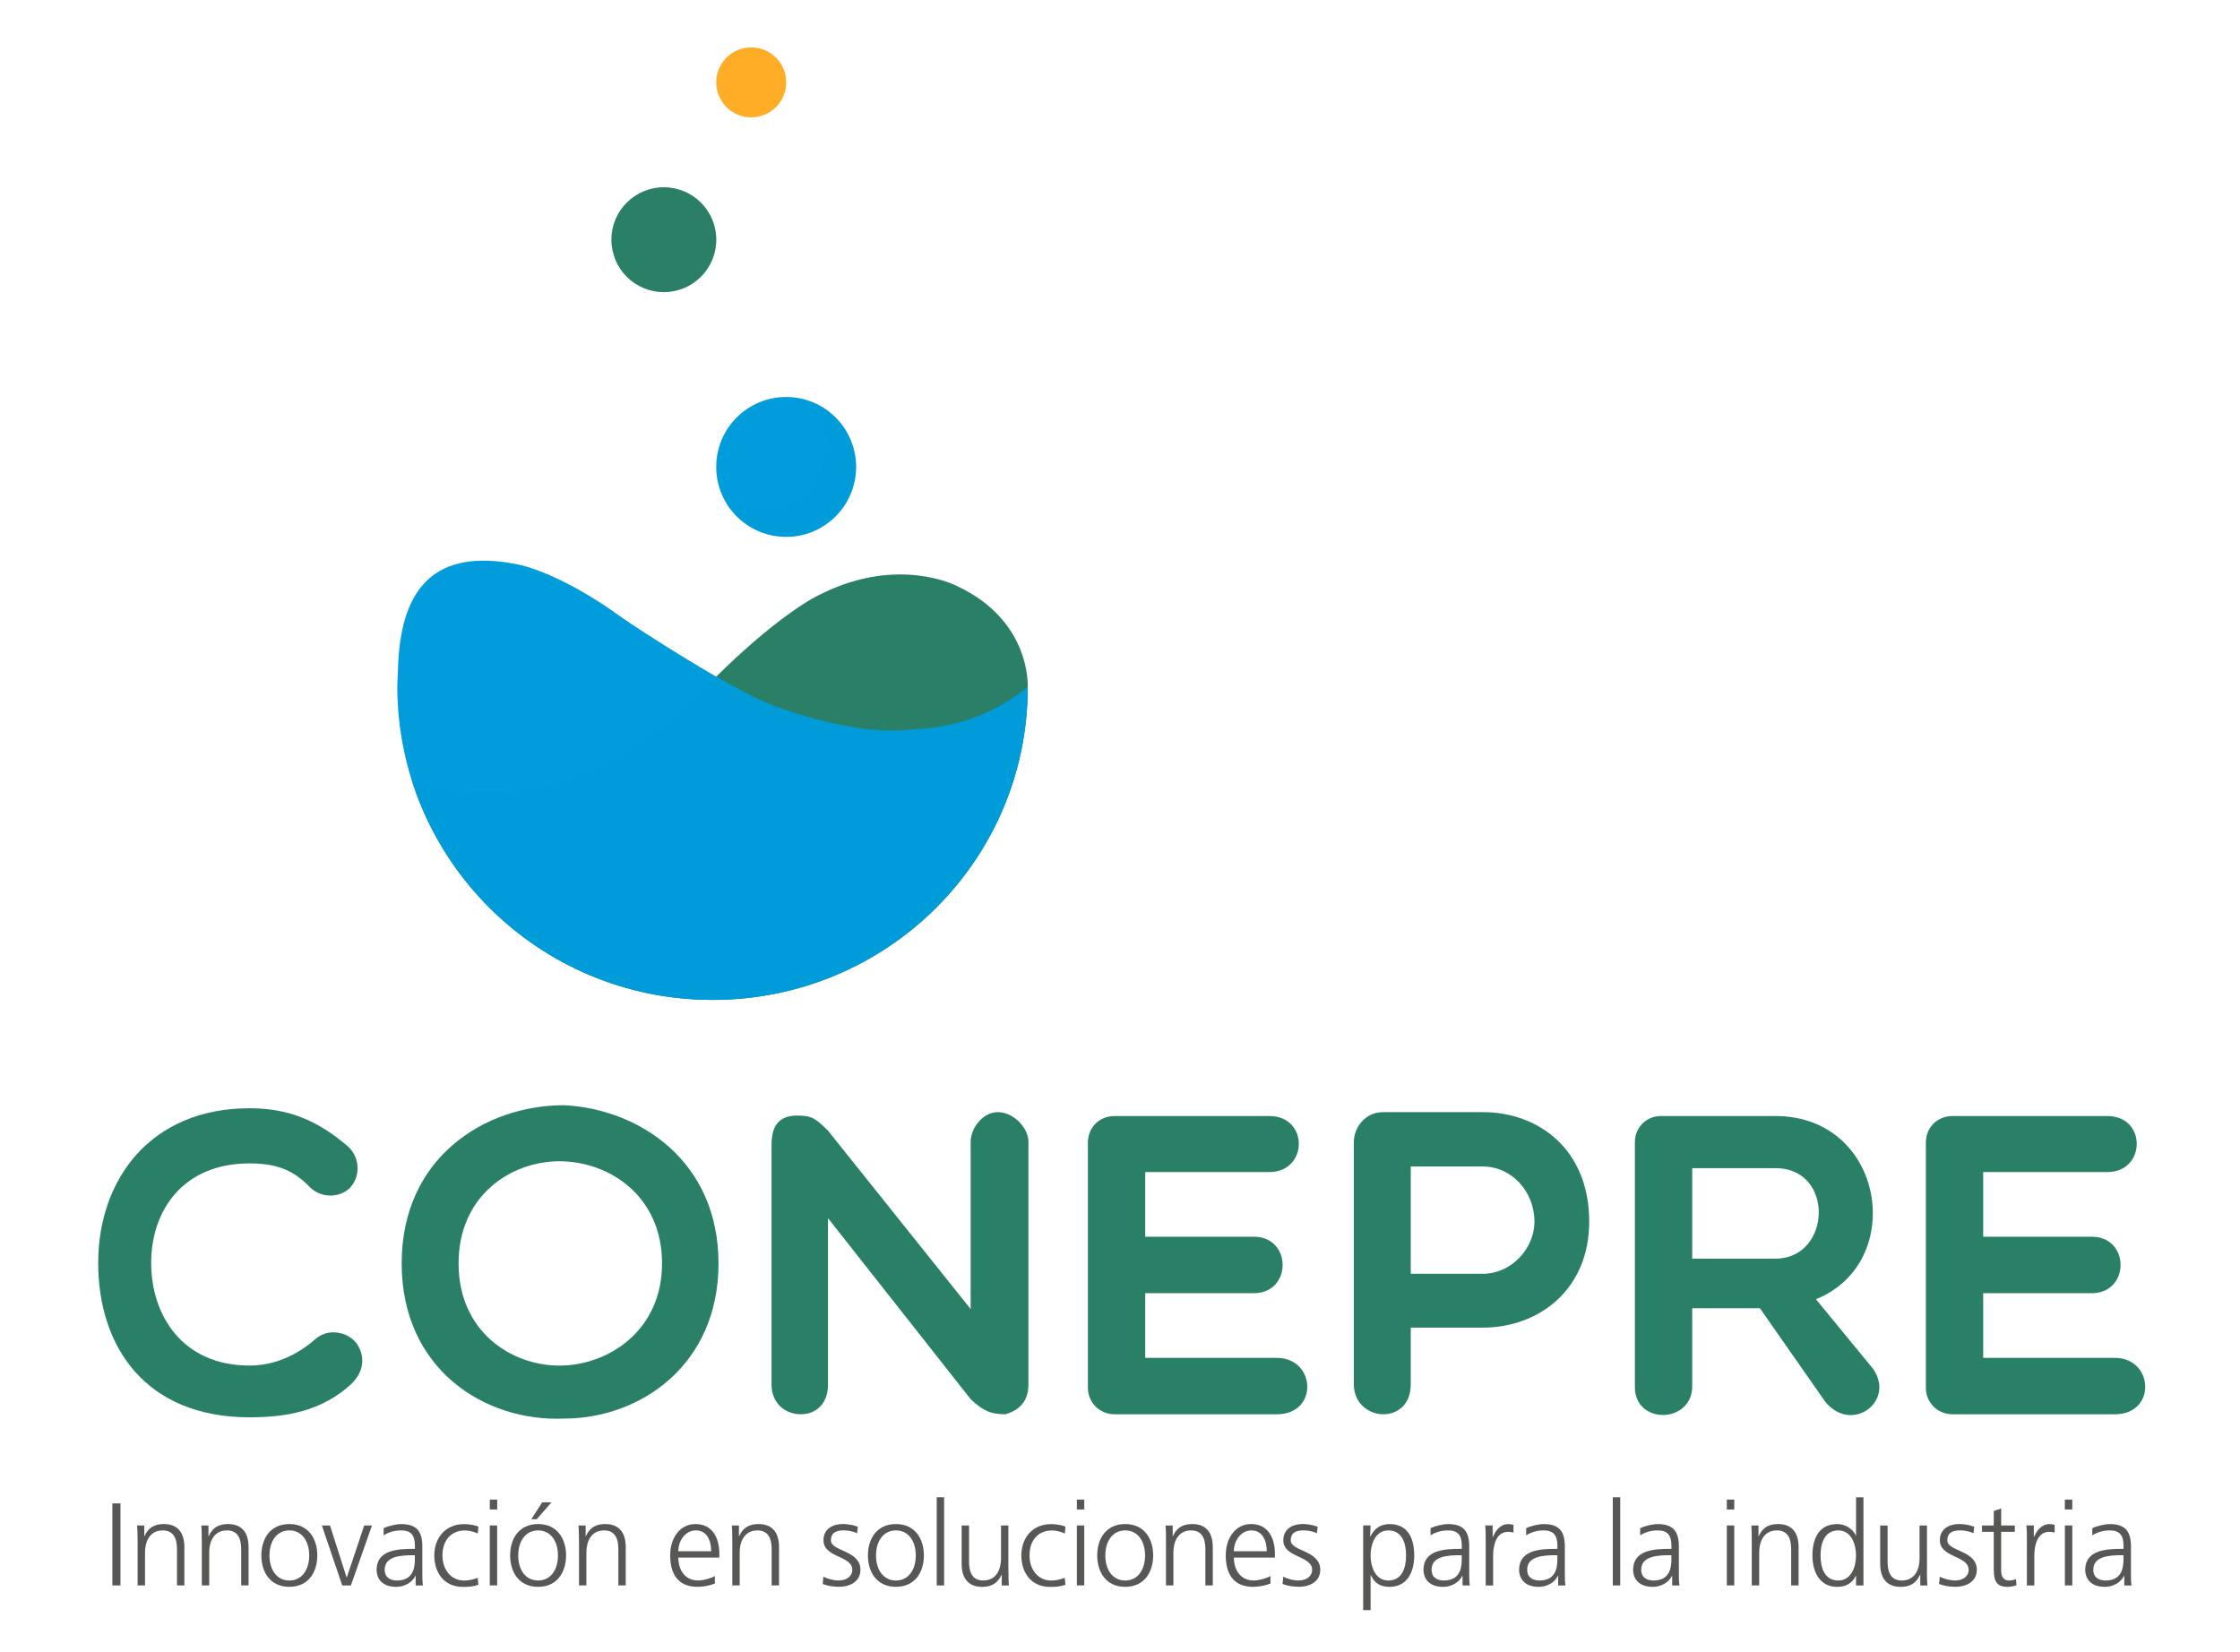 <svg xmlns="http://www.w3.org/2000/svg" viewBox="0 0 566.93 418.13"><defs><style>.cls-1,.cls-2{fill:#ffac27;}.cls-3,.cls-4{fill:#009cdb;}.cls-3,.cls-5,.cls-2{mix-blend-mode:multiply;opacity:.2;}.cls-6{isolation:isolate;}.cls-7{fill:#575756;}.cls-8,.cls-5{fill:#2a7f67;}</style></defs><g class="cls-6"><g id="Capa_1"><path class="cls-8" d="M24.85,319.7c0-21.06,13.2-39.17,38.29-39.17,9.49,0,17.02,2.84,24.98,9.71,2.95,2.73,3.27,7.53.33,10.58-2.95,2.62-7.42,2.29-10.04-.33-4.47-4.69-9.06-6-15.27-6-16.8,0-24.88,11.89-24.88,25.2s7.96,25.97,24.88,25.97c6.22,0,12-2.51,17.02-6.98,3.38-2.62,8.07-1.31,10.04,1.31,1.75,2.4,2.62,6.44-1.2,10.26-7.64,7.09-16.8,8.51-25.86,8.51-26.4,0-38.29-18-38.29-39.06Z"></path><path class="cls-8" d="M142.79,359.08c-20.18.87-41.13-12.55-41.13-39.28s20.95-40.04,41.13-40.04c19.09.98,39.06,14.18,39.06,40.04s-19.97,39.28-39.06,39.28ZM141.59,293.95c-12.22,0-25.53,8.62-25.53,25.86s13.31,25.86,25.53,25.86,25.97-8.73,25.97-25.86-13.42-25.86-25.97-25.86Z"></path><path class="cls-8" d="M195.26,290.13c0-3.93.87-7.75,6.55-7.75,3.93,0,4.8.98,7.75,3.82l36.11,45.17v-42.33c0-3.6,3.16-7.53,6.87-7.53,3.93,0,7.75,3.93,7.75,7.53v61.42c0,4.8-2.95,6.66-5.78,7.53-3.82,0-5.67-.87-8.84-3.82l-36.11-45.82v42.11c0,4.8-2.95,7.53-6.87,7.53s-7.42-2.73-7.42-7.53v-60.33Z"></path><path class="cls-8" d="M282.1,357.99c-3.82,0-6.76-2.95-6.76-6.76v-61.97c0-3.93,2.95-6.76,6.76-6.76h39.17c10.04,0,9.82,14.18,0,14.18h-31.42v16.37h27.49c9.71,0,9.71,14.29,0,14.29h-27.49v16.37h33.28c9.93,0,10.69,14.29,0,14.29h-41.02Z"></path><path class="cls-8" d="M342.65,289.04c0-3.6,2.84-7.53,7.42-7.53h25.2c14.18,0,26.95,9.49,26.95,27.71,0,17.24-12.76,26.84-26.95,26.84h-18.22v14.4c0,4.8-3.05,7.53-6.98,7.53-3.6,0-7.42-2.73-7.42-7.53v-61.42ZM357.05,295.26v27.17h18.22c7.31,0,13.09-6.44,13.09-13.2,0-7.64-5.78-13.96-13.09-13.96h-18.22Z"></path><path class="cls-8" d="M428.29,350.9c0,9.49-14.51,9.82-14.51.22v-61.97c0-3.82,2.95-6.65,6.55-6.65h29.02c27.71,0,33.38,37.09,10.25,46.37l14.51,17.67c5.67,8.4-5.67,16.47-12.22,8.18l-16.47-23.57h-17.13v19.75ZM428.29,318.6h21.06c14.18,0,15.06-22.91,0-22.91h-21.06v22.91Z"></path><path class="cls-8" d="M494.18,357.99c-3.82,0-6.76-2.95-6.76-6.76v-61.97c0-3.93,2.95-6.76,6.76-6.76h39.17c10.04,0,9.82,14.18,0,14.18h-31.42v16.37h27.49c9.71,0,9.71,14.29,0,14.29h-27.49v16.37h33.28c9.93,0,10.69,14.29,0,14.29h-41.02Z"></path><path class="cls-7" d="M28.44,380.55h2.05v20.77h-2.05v-20.77Z"></path><path class="cls-7" d="M34.81,389.71c0-1.16,0-2.35-.12-3.57h1.82v2.71h.06c.62-1.37,1.76-3.07,4.91-3.07,3.75,0,5.18,2.5,5.18,5.83v9.7h-1.87v-9.22c0-2.86-1.01-4.7-3.6-4.7-3.42,0-4.49,3-4.49,5.53v8.39h-1.87v-11.6Z"></path><path class="cls-7" d="M51.06,389.71c0-1.16,0-2.35-.12-3.57h1.82v2.71h.06c.62-1.37,1.76-3.07,4.91-3.07,3.75,0,5.18,2.5,5.18,5.83v9.7h-1.87v-9.22c0-2.86-1.01-4.7-3.6-4.7-3.42,0-4.49,3-4.49,5.53v8.39h-1.87v-11.6Z"></path><path class="cls-7" d="M73.23,385.78c4.91,0,7.08,3.81,7.08,7.94s-2.17,7.95-7.08,7.95-7.08-3.81-7.08-7.95,2.17-7.94,7.08-7.94ZM73.23,400.07c3.27,0,5.03-2.83,5.03-6.34s-1.76-6.34-5.03-6.34-5.03,2.83-5.03,6.34,1.76,6.34,5.03,6.34Z"></path><path class="cls-7" d="M88.82,401.32h-2.2l-5.15-15.17h2.05l4.2,13.12h.06l4.4-13.12h1.96l-5.33,15.17Z"></path><path class="cls-7" d="M105.19,398.88h-.06c-.83,1.81-2.95,2.8-4.82,2.8-4.31,0-5-2.92-5-4.29,0-5.09,5.42-5.33,9.34-5.33h.36v-.77c0-2.59-.92-3.9-3.45-3.9-1.58,0-3.06.36-4.46,1.25v-1.81c1.16-.57,3.12-1.04,4.46-1.04,3.75,0,5.33,1.7,5.33,5.65v6.7c0,1.22,0,2.14.15,3.18h-1.84v-2.44ZM105.01,393.67h-.54c-3.24,0-7.11.33-7.11,3.66,0,1.99,1.43,2.74,3.15,2.74,4.4,0,4.49-3.84,4.49-5.47v-.92Z"></path><path class="cls-7" d="M120.93,388.17c-1.01-.45-2.23-.77-3.24-.77-3.66,0-5.71,2.65-5.71,6.34,0,3.45,2.08,6.34,5.5,6.34,1.19,0,2.29-.27,3.42-.68l.18,1.75c-1.28.45-2.47.54-3.9.54-4.88,0-7.26-3.72-7.26-7.95,0-4.67,3.01-7.94,7.5-7.94,1.81,0,3.12.42,3.66.6l-.15,1.79Z"></path><path class="cls-7" d="M125.84,382.09h-1.87v-2.5h1.87v2.5ZM123.96,386.14h1.87v15.17h-1.87v-15.17Z"></path><path class="cls-7" d="M136.19,385.78c4.91,0,7.08,3.81,7.08,7.94s-2.17,7.95-7.08,7.95-7.08-3.81-7.08-7.95,2.17-7.94,7.08-7.94ZM136.19,400.07c3.27,0,5.03-2.83,5.03-6.34s-1.76-6.34-5.03-6.34-5.03,2.83-5.03,6.34,1.76,6.34,5.03,6.34ZM137.23,380.28h2.35l-3.75,4.28h-1.37l2.77-4.28Z"></path><path class="cls-7" d="M146.52,389.71c0-1.16,0-2.35-.12-3.57h1.82v2.71h.06c.62-1.37,1.76-3.07,4.91-3.07,3.75,0,5.18,2.5,5.18,5.83v9.7h-1.87v-9.22c0-2.86-1.01-4.7-3.6-4.7-3.42,0-4.49,3-4.49,5.53v8.39h-1.87v-11.6Z"></path><path class="cls-7" d="M180.92,400.84c-1.31.54-3.01.83-4.4.83-5.03,0-6.9-3.39-6.9-7.95s2.56-7.94,6.4-7.94c4.28,0,6.04,3.45,6.04,7.53v.95h-10.38c0,3.21,1.73,5.8,5,5.8,1.37,0,3.36-.57,4.25-1.13v1.9ZM180,392.66c0-2.65-1.07-5.27-3.87-5.27s-4.46,2.77-4.46,5.27h8.33Z"></path><path class="cls-7" d="M185.33,389.71c0-1.16,0-2.35-.12-3.57h1.81v2.71h.06c.62-1.37,1.76-3.07,4.91-3.07,3.75,0,5.18,2.5,5.18,5.83v9.7h-1.87v-9.22c0-2.86-1.01-4.7-3.6-4.7-3.42,0-4.49,3-4.49,5.53v8.39h-1.87v-11.6Z"></path><path class="cls-7" d="M208.39,399.11c1.13.57,2.5.95,3.96.95,1.79,0,3.36-.98,3.36-2.71,0-3.6-7.29-3.04-7.29-7.44,0-3,2.44-4.14,4.94-4.14.8,0,2.41.18,3.75.68l-.18,1.64c-.98-.45-2.32-.71-3.36-.71-1.93,0-3.27.59-3.27,2.53,0,2.83,7.47,2.47,7.47,7.44,0,3.21-3.01,4.31-5.3,4.31-1.46,0-2.92-.18-4.25-.71l.18-1.84Z"></path><path class="cls-7" d="M226.75,385.78c4.91,0,7.08,3.81,7.08,7.94s-2.17,7.95-7.08,7.95-7.08-3.81-7.08-7.95,2.17-7.94,7.08-7.94ZM226.75,400.07c3.27,0,5.03-2.83,5.03-6.34s-1.76-6.34-5.03-6.34-5.03,2.83-5.03,6.34,1.76,6.34,5.03,6.34Z"></path><path class="cls-7" d="M237.08,379h1.87v22.32h-1.87v-22.32Z"></path><path class="cls-7" d="M255.23,397.75c0,1.16,0,2.35.12,3.57h-1.81v-2.71h-.06c-.62,1.37-1.76,3.07-4.91,3.07-3.75,0-5.18-2.5-5.18-5.83v-9.7h1.87v9.22c0,2.86,1.01,4.7,3.6,4.7,3.42,0,4.49-3,4.49-5.53v-8.39h1.87v11.6Z"></path><path class="cls-7" d="M269.51,388.17c-1.01-.45-2.23-.77-3.24-.77-3.66,0-5.71,2.65-5.71,6.34,0,3.45,2.08,6.34,5.5,6.34,1.19,0,2.29-.27,3.42-.68l.18,1.75c-1.28.45-2.47.54-3.9.54-4.88,0-7.26-3.72-7.26-7.95,0-4.67,3.01-7.94,7.5-7.94,1.81,0,3.12.42,3.66.6l-.15,1.79Z"></path><path class="cls-7" d="M274.42,382.09h-1.87v-2.5h1.87v2.5ZM272.55,386.14h1.87v15.17h-1.87v-15.17Z"></path><path class="cls-7" d="M284.78,385.78c4.91,0,7.08,3.81,7.08,7.94s-2.17,7.95-7.08,7.95-7.08-3.81-7.08-7.95,2.17-7.94,7.08-7.94ZM284.78,400.07c3.27,0,5.03-2.83,5.03-6.34s-1.76-6.34-5.03-6.34-5.03,2.83-5.03,6.34,1.76,6.34,5.03,6.34Z"></path><path class="cls-7" d="M295.1,389.71c0-1.16,0-2.35-.12-3.57h1.82v2.71h.06c.62-1.37,1.75-3.07,4.91-3.07,3.75,0,5.18,2.5,5.18,5.83v9.7h-1.88v-9.22c0-2.86-1.01-4.7-3.6-4.7-3.42,0-4.49,3-4.49,5.53v8.39h-1.88v-11.6Z"></path><path class="cls-7" d="M321.53,400.84c-1.31.54-3,.83-4.4.83-5.03,0-6.9-3.39-6.9-7.95s2.56-7.94,6.4-7.94c4.28,0,6.04,3.45,6.04,7.53v.95h-10.38c0,3.21,1.73,5.8,5,5.8,1.37,0,3.36-.57,4.25-1.13v1.9ZM320.61,392.66c0-2.65-1.07-5.27-3.87-5.27s-4.46,2.77-4.46,5.27h8.33Z"></path><path class="cls-7" d="M324.77,399.11c1.13.57,2.5.95,3.96.95,1.79,0,3.36-.98,3.36-2.71,0-3.6-7.29-3.04-7.29-7.44,0-3,2.44-4.14,4.94-4.14.8,0,2.41.18,3.75.68l-.18,1.64c-.98-.45-2.32-.71-3.36-.71-1.93,0-3.27.59-3.27,2.53,0,2.83,7.47,2.47,7.47,7.44,0,3.21-3,4.31-5.3,4.31-1.46,0-2.92-.18-4.25-.71l.18-1.84Z"></path><path class="cls-7" d="M345.01,386.14h1.88l-.12,2.77h.06c.48-.83,1.64-3.12,4.85-3.12,4.46,0,6.25,3.33,6.25,7.94s-2.08,7.95-6.25,7.95c-2.38,0-3.81-.98-4.73-2.95h-.06v8.84h-1.88v-21.42ZM351.38,387.39c-3.33,0-4.49,3.57-4.49,6.34s1.16,6.34,4.49,6.34c3.57,0,4.49-3.39,4.49-6.34s-.92-6.34-4.49-6.34Z"></path><path class="cls-7" d="M370.15,398.88h-.06c-.83,1.81-2.95,2.8-4.82,2.8-4.31,0-5-2.92-5-4.29,0-5.09,5.42-5.33,9.34-5.33h.36v-.77c0-2.59-.92-3.9-3.45-3.9-1.58,0-3.06.36-4.46,1.25v-1.81c1.16-.57,3.12-1.04,4.46-1.04,3.75,0,5.33,1.7,5.33,5.65v6.7c0,1.22,0,2.14.15,3.18h-1.84v-2.44ZM369.97,393.67h-.54c-3.24,0-7.11.33-7.11,3.66,0,1.99,1.43,2.74,3.15,2.74,4.4,0,4.49-3.84,4.49-5.47v-.92Z"></path><path class="cls-7" d="M376.02,389.53c0-1.67,0-2.29-.12-3.39h1.88v2.92h.06c.68-1.7,1.96-3.27,3.9-3.27.45,0,.98.09,1.31.18v1.96c-.39-.12-.89-.18-1.37-.18-2.98,0-3.78,3.33-3.78,6.07v7.5h-1.88v-11.78Z"></path><path class="cls-7" d="M394.35,398.88h-.06c-.83,1.81-2.95,2.8-4.82,2.8-4.31,0-5-2.92-5-4.29,0-5.09,5.42-5.33,9.34-5.33h.36v-.77c0-2.59-.92-3.9-3.45-3.9-1.58,0-3.06.36-4.46,1.25v-1.81c1.16-.57,3.12-1.04,4.46-1.04,3.75,0,5.33,1.7,5.33,5.65v6.7c0,1.22,0,2.14.15,3.18h-1.84v-2.44ZM394.17,393.67h-.54c-3.24,0-7.11.33-7.11,3.66,0,1.99,1.43,2.74,3.15,2.74,4.4,0,4.49-3.84,4.49-5.47v-.92Z"></path><path class="cls-7" d="M408.19,379h1.88v22.32h-1.88v-22.32Z"></path><path class="cls-7" d="M423.21,398.88h-.06c-.83,1.81-2.95,2.8-4.82,2.8-4.31,0-5-2.92-5-4.29,0-5.09,5.42-5.33,9.34-5.33h.36v-.77c0-2.59-.92-3.9-3.45-3.9-1.58,0-3.06.36-4.46,1.25v-1.81c1.16-.57,3.12-1.04,4.46-1.04,3.75,0,5.33,1.7,5.33,5.65v6.7c0,1.22,0,2.14.15,3.18h-1.84v-2.44ZM423.03,393.67h-.54c-3.24,0-7.11.33-7.11,3.66,0,1.99,1.43,2.74,3.15,2.74,4.4,0,4.49-3.84,4.49-5.47v-.92Z"></path><path class="cls-7" d="M438.93,382.09h-1.88v-2.5h1.88v2.5ZM437.05,386.14h1.88v15.17h-1.88v-15.17Z"></path><path class="cls-7" d="M443.36,389.71c0-1.16,0-2.35-.12-3.57h1.82v2.71h.06c.62-1.37,1.75-3.07,4.91-3.07,3.75,0,5.18,2.5,5.18,5.83v9.7h-1.88v-9.22c0-2.86-1.01-4.7-3.6-4.7-3.42,0-4.49,3-4.49,5.53v8.39h-1.88v-11.6Z"></path><path class="cls-7" d="M471.63,401.32h-1.87v-2.41h-.06c-1.01,1.93-2.56,2.77-4.73,2.77-4.17,0-6.25-3.45-6.25-7.95s1.79-7.94,6.25-7.94c2.98,0,4.46,2.17,4.73,2.92h.06v-9.7h1.87v22.32ZM465.26,400.07c3.33,0,4.49-3.57,4.49-6.34s-1.16-6.34-4.49-6.34c-3.57,0-4.49,3.39-4.49,6.34s.92,6.34,4.49,6.34Z"></path><path class="cls-7" d="M487.7,397.75c0,1.16,0,2.35.12,3.57h-1.81v-2.71h-.06c-.62,1.37-1.76,3.07-4.91,3.07-3.75,0-5.18-2.5-5.18-5.83v-9.7h1.88v9.22c0,2.86,1.01,4.7,3.6,4.7,3.42,0,4.49-3,4.49-5.53v-8.39h1.88v11.6Z"></path><path class="cls-7" d="M490.94,399.11c1.13.57,2.5.95,3.96.95,1.79,0,3.36-.98,3.36-2.71,0-3.6-7.29-3.04-7.29-7.44,0-3,2.44-4.14,4.94-4.14.8,0,2.41.18,3.75.68l-.18,1.64c-.98-.45-2.32-.71-3.36-.71-1.93,0-3.27.59-3.27,2.53,0,2.83,7.47,2.47,7.47,7.44,0,3.21-3,4.31-5.3,4.31-1.46,0-2.92-.18-4.25-.71l.18-1.84Z"></path><path class="cls-7" d="M509.93,387.75h-3.45v9.82c0,1.37.51,2.5,2.02,2.5.71,0,1.19-.15,1.73-.36l.12,1.55c-.45.18-1.37.42-2.29.42-3.33,0-3.45-2.29-3.45-5.06v-8.87h-2.98v-1.61h2.98v-3.66l1.88-.65v4.31h3.45v1.61Z"></path><path class="cls-7" d="M512.99,389.53c0-1.67,0-2.29-.12-3.39h1.88v2.92h.06c.68-1.7,1.96-3.27,3.9-3.27.45,0,.98.09,1.31.18v1.96c-.39-.12-.89-.18-1.37-.18-2.98,0-3.78,3.33-3.78,6.07v7.5h-1.88v-11.78Z"></path><path class="cls-7" d="M524.48,382.09h-1.88v-2.5h1.88v2.5ZM522.61,386.14h1.88v15.17h-1.88v-15.17Z"></path><path class="cls-7" d="M537.63,398.88h-.06c-.83,1.81-2.95,2.8-4.82,2.8-4.31,0-5-2.92-5-4.29,0-5.09,5.42-5.33,9.34-5.33h.36v-.77c0-2.59-.92-3.9-3.45-3.9-1.58,0-3.06.36-4.46,1.25v-1.81c1.16-.57,3.12-1.04,4.46-1.04,3.75,0,5.33,1.7,5.33,5.65v6.7c0,1.22,0,2.14.15,3.18h-1.84v-2.44ZM537.45,393.67h-.54c-3.24,0-7.11.33-7.11,3.66,0,1.99,1.43,2.74,3.15,2.74,4.4,0,4.49-3.84,4.49-5.47v-.92Z"></path><path class="cls-8" d="M181.28,60.67c0,7.33-5.94,13.27-13.27,13.27s-13.27-5.94-13.27-13.27,5.94-13.27,13.27-13.27,13.27,5.94,13.27,13.27Z"></path><path class="cls-5" d="M173.62,48.66c1.77,2.85,2.51,6.4,1.63,10.15-1.13,4.79-5,8.61-9.79,9.74-3.16.74-6.16.31-8.73-.9,2.8,4.51,8.21,7.23,14.14,5.99,4.95-1.04,8.97-4.99,10.07-9.92,1.47-6.57-1.95-12.55-7.31-15.07Z"></path><path class="cls-1" d="M198.97,20.85c0,4.89-3.96,8.85-8.85,8.85s-8.85-3.96-8.85-8.85,3.96-8.85,8.85-8.85,8.85,3.96,8.85,8.85Z"></path><path class="cls-2" d="M193.87,12.84c1.18,1.9,1.67,4.26,1.08,6.77-.75,3.19-3.33,5.74-6.53,6.49-2.11.5-4.11.21-5.82-.6,1.87,3.01,5.48,4.82,9.43,3.99,3.3-.69,5.98-3.32,6.71-6.61.98-4.38-1.3-8.37-4.88-10.04Z"></path><path class="cls-4" d="M216.67,118.19c0,9.77-7.92,17.7-17.7,17.7s-17.7-7.92-17.7-17.7,7.92-17.7,17.7-17.7,17.7,7.92,17.7,17.7Z"></path><path class="cls-3" d="M206.47,102.17c2.36,3.8,3.35,8.53,2.17,13.54-1.5,6.38-6.67,11.48-13.05,12.98-4.22.99-8.22.41-11.64-1.19,3.73,6.02,10.95,9.64,18.85,7.99,6.59-1.38,11.96-6.65,13.42-13.23,1.96-8.77-2.6-16.74-9.75-20.09Z"></path><path class="cls-8" d="M260.11,173.93c0,43.89-35.72,79.18-79.78,79.18-35.71,0-65.93-23.37-76.11-55.59h0s38.46,16.19,77.01-26.2c13.71-13.57,23.32-19.53,26.72-21.03,19.58-9.68,34.2-1.97,34.2-1.97,18.96,8.8,17.96,25.6,17.96,25.6h0Z"></path><path class="cls-4" d="M260.11,173.93c-13.42,10.67-26.09,10.5-31.94,10.93-12.72.85-29.09-4.99-31.8-6.01-10.49-3.71-35.67-20.16-38.95-22.51-16.13-11.75-26.42-13.48-26.42-13.48-21.33-4.28-29.14,6.47-30.18,24.37l-.27,6.41c0,43.89,35.72,79.46,79.78,79.46s79.78-35.29,79.78-79.18"></path><path class="cls-3" d="M196.37,178.85c-3.72-1.32-9.3-4.24-15.09-7.57-.01.01-.03.03-.04.04-38.38,42.21-76.67,26.35-77,26.21.34,1.09.71,2.16,1.1,3.23.11.3.23.6.35.9.31.82.63,1.63.96,2.43.16.38.33.76.49,1.14.32.73.65,1.45.99,2.17.18.37.35.75.54,1.12.38.78.79,1.56,1.2,2.33.15.28.29.56.44.83.57,1.03,1.15,2.05,1.76,3.05.13.21.26.41.39.61.49.79,1,1.58,1.52,2.36.22.33.45.66.68.99.45.65.91,1.3,1.38,1.93.25.33.49.67.75,1,.5.66,1.01,1.3,1.53,1.94.22.28.44.56.67.83.75.9,1.51,1.78,2.3,2.64.06.07.13.14.2.21.73.79,1.47,1.57,2.23,2.33.27.27.54.53.81.79.58.56,1.16,1.12,1.75,1.66.31.28.62.56.93.84.6.53,1.2,1.05,1.82,1.57.3.25.59.5.89.74.8.65,1.6,1.28,2.42,1.9.12.09.23.18.35.27.94.7,1.9,1.37,2.87,2.03.29.2.58.38.87.57.7.46,1.4.91,2.11,1.35.36.22.72.43,1.08.65.68.4,1.37.8,2.06,1.18.36.2.71.4,1.07.59.81.43,1.63.85,2.45,1.25.24.12.48.24.72.36,1.07.51,2.15,1,3.24,1.46.27.12.55.22.83.34.83.34,1.66.67,2.5.98.39.14.78.28,1.17.42.76.27,1.52.53,2.29.77.4.13.81.26,1.21.38.83.25,1.67.49,2.51.71.33.09.66.18.99.27,1.17.3,2.35.57,3.54.81.2.04.41.07.62.11.99.2,1.99.37,2.99.53.41.06.82.12,1.22.18.82.12,1.65.22,2.48.31.44.05.88.09,1.32.14.86.08,1.72.14,2.58.2.39.02.78.05,1.18.07,1.25.06,2.51.1,3.77.1,44.06,0,79.78-35.29,79.78-79.18-13.42,10.67-26.09,10.5-31.94,10.93-12.72.85-29.09-4.99-31.8-6.01Z"></path></g></g></svg>